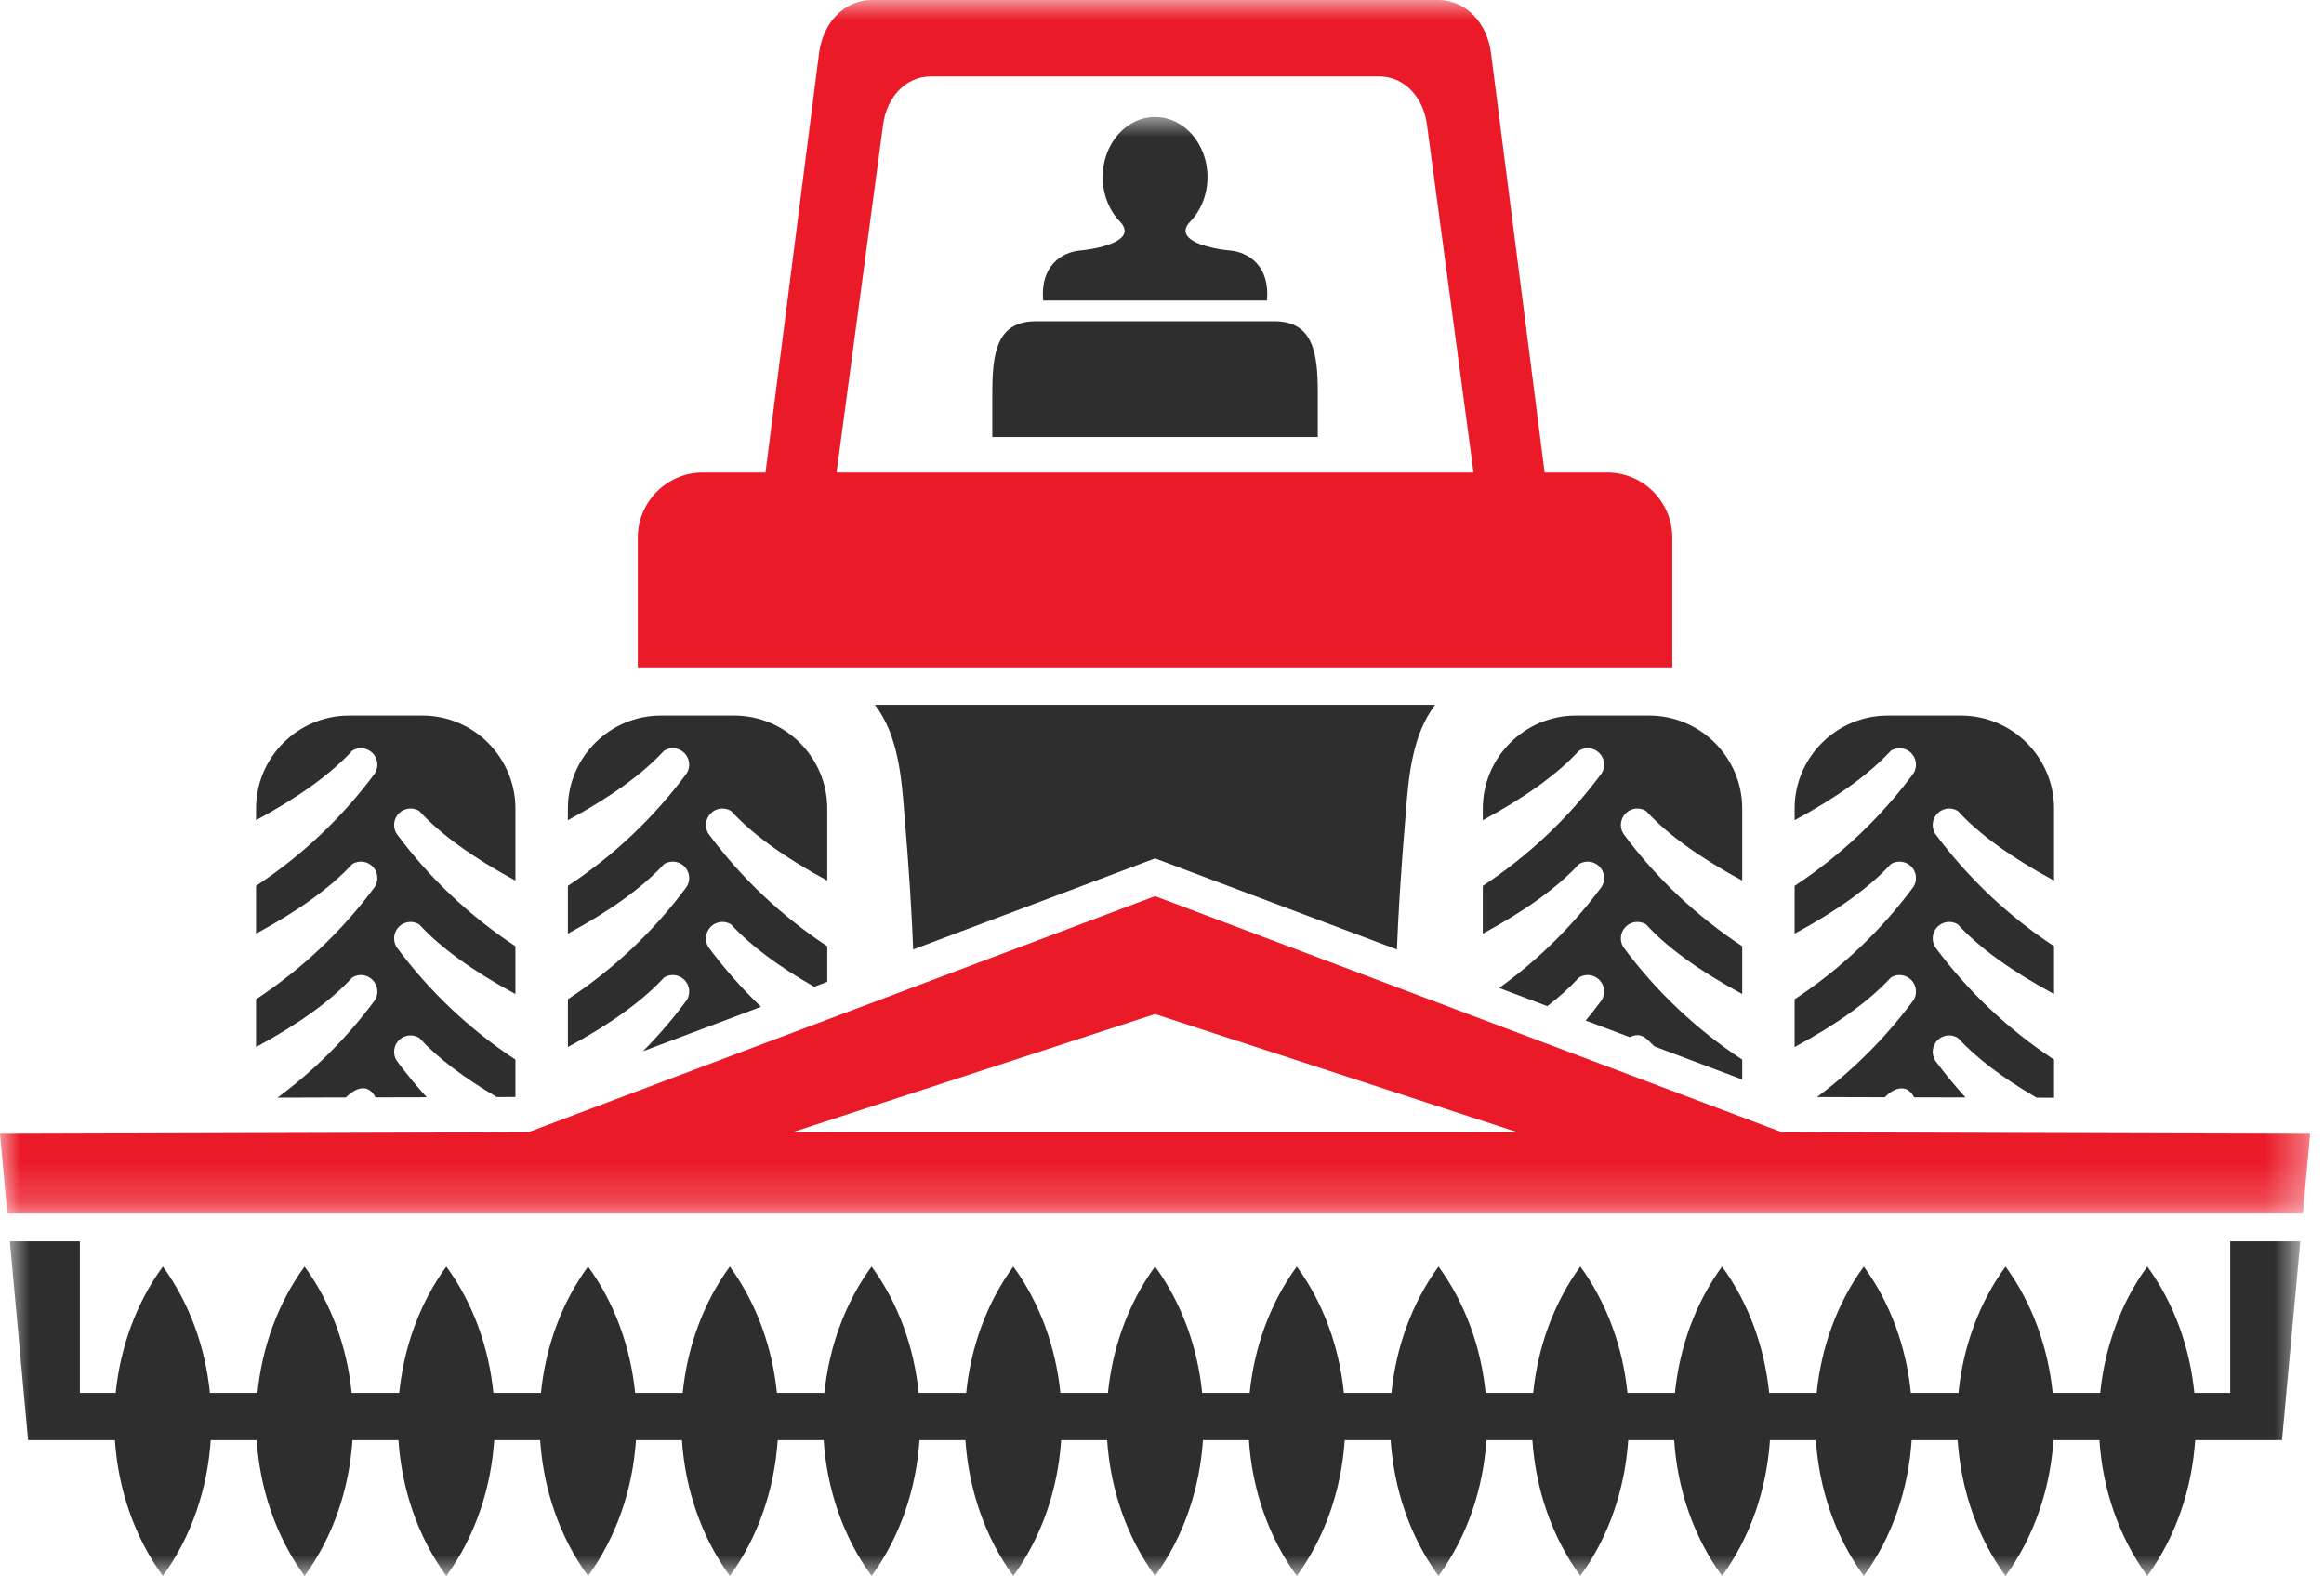 <?xml version="1.0" encoding="UTF-8"?>
<svg width="59px" height="40px" viewBox="0 0 59 40" version="1.1" xmlns="http://www.w3.org/2000/svg" xmlns:xlink="http://www.w3.org/1999/xlink">
    <title>tractor-icon</title>
    <defs>
        <polygon id="path-1" points="0 0 58.648 0 58.648 30.801 0 30.801"></polygon>
        <polygon id="path-3" points="0 0 58.148 0 58.148 37.031 0 37.031"></polygon>
    </defs>
    <g id="Homepage" stroke="none" stroke-width="1" fill="none" fill-rule="evenodd">
        <g id="Final-INPI-Homepage-Design-2023-Copy-3" transform="translate(-972, -2768)">
            <g id="Group-5" transform="translate(0, 2340)">
                <g id="tractor-icon" transform="translate(972, 428)">
                    <g id="Group-3">
                        <mask id="mask-2" fill="white">
                            <use xlink:href="#path-1"></use>
                        </mask>
                        <g id="Clip-2"></g>
                        <path d="M38.526,28.738 C38.526,28.738 35.458,27.738 29.322,25.739 C23.186,27.738 20.118,28.738 20.118,28.738 L38.526,28.738 Z M21.238,11.993 L37.409,11.993 L36.226,3.158 C36.138,2.495 35.679,1.94 35.008,1.94 L23.638,1.94 C22.968,1.94 22.51,2.494 22.42,3.158 L21.238,11.993 Z M22.142,-7.99999998e-05 L36.505,-7.99999998e-05 C37.246,-7.99999998e-05 37.759,0.614 37.853,1.349 L39.214,11.993 L40.804,11.993 C41.713,11.993 42.455,12.736 42.455,13.645 L42.455,16.94 L16.192,16.94 L16.192,13.645 C16.192,12.736 16.934,11.993 17.843,11.993 L19.434,11.993 L20.794,1.349 C20.888,0.613 21.4,-7.99999998e-05 22.142,-7.99999998e-05 L22.142,-7.99999998e-05 Z M0.186,30.801 L0,28.777 C0,28.777 4.47,28.764 13.41,28.738 C13.41,28.738 18.714,26.74 29.324,22.746 C39.933,26.74 45.238,28.738 45.238,28.738 C54.178,28.764 58.648,28.777 58.648,28.777 L58.462,30.801 L0.186,30.801 Z" id="Fill-1" fill="#EB1A28" mask="url(#mask-2)"></path>
                    </g>
                    <g id="Group-6" transform="translate(0.25, 2.969)">
                        <mask id="mask-4" fill="white">
                            <use xlink:href="#path-3"></use>
                        </mask>
                        <g id="Clip-5"></g>
                        <path d="M24.942,8.124 L24.942,7.012 C24.942,6.006 25.044,5.185 26.05,5.185 L32.098,5.185 C33.103,5.185 33.205,6.013 33.205,7.012 L33.205,8.124 L24.942,8.124 Z M47.671,15.194 L49.537,15.194 C50.834,15.194 51.897,16.255 51.897,17.554 L51.897,19.382 C50.815,18.798 50,18.21 49.454,17.615 C49.29,17.514 49.077,17.538 48.938,17.676 C48.802,17.812 48.777,18.026 48.878,18.191 C49.709,19.313 50.73,20.28 51.897,21.048 L51.897,22.261 C50.815,21.677 50,21.089 49.454,20.494 C49.29,20.392 49.077,20.417 48.938,20.554 C48.802,20.691 48.777,20.906 48.878,21.07 C49.709,22.192 50.73,23.159 51.897,23.926 L51.897,24.893 L51.454,24.892 C50.59,24.39 49.924,23.883 49.454,23.374 C49.29,23.271 49.077,23.296 48.938,23.433 C48.802,23.57 48.777,23.783 48.878,23.949 C49.12,24.274 49.378,24.588 49.65,24.886 L48.344,24.883 C48.274,24.746 48.182,24.678 48.086,24.66 C47.924,24.63 47.742,24.731 47.6,24.881 L45.879,24.876 C46.811,24.181 47.636,23.352 48.33,22.417 C48.431,22.253 48.406,22.038 48.27,21.902 C48.132,21.765 47.918,21.739 47.754,21.842 C47.207,22.436 46.394,23.024 45.31,23.607 L45.31,22.394 C46.477,21.627 47.499,20.66 48.33,19.538 C48.431,19.374 48.406,19.159 48.27,19.023 C48.132,18.886 47.918,18.861 47.754,18.963 C47.207,19.557 46.394,20.146 45.31,20.729 L45.31,19.516 C46.477,18.748 47.499,17.781 48.33,16.659 C48.431,16.494 48.406,16.28 48.27,16.144 C48.132,16.006 47.918,15.982 47.754,16.085 C47.207,16.678 46.394,17.267 45.31,17.85 L45.31,17.554 C45.31,16.255 46.374,15.194 47.671,15.194 L47.671,15.194 Z M39.754,15.194 L41.62,15.194 C42.918,15.194 43.98,16.255 43.98,17.554 L43.98,19.382 C42.898,18.798 42.084,18.21 41.538,17.615 C41.372,17.514 41.159,17.538 41.022,17.676 C40.885,17.812 40.859,18.026 40.962,18.191 C41.791,19.313 42.814,20.28 43.98,21.048 L43.98,22.261 C42.898,21.677 42.084,21.089 41.538,20.494 C41.372,20.392 41.159,20.417 41.022,20.554 C40.885,20.691 40.859,20.906 40.962,21.07 C41.791,22.192 42.814,23.159 43.98,23.926 L43.98,24.43 L41.75,23.59 C41.627,23.472 41.524,23.341 41.382,23.31 C41.31,23.296 41.227,23.306 41.127,23.356 L40.006,22.934 C40.146,22.766 40.282,22.594 40.412,22.417 C40.514,22.253 40.489,22.038 40.353,21.902 C40.215,21.765 40.002,21.739 39.837,21.842 C39.614,22.085 39.346,22.327 39.033,22.569 L37.81,22.107 C38.805,21.391 39.682,20.525 40.412,19.538 C40.514,19.374 40.489,19.159 40.353,19.023 C40.215,18.886 40.002,18.861 39.837,18.963 C39.29,19.557 38.476,20.146 37.394,20.729 L37.394,19.516 C38.56,18.748 39.582,17.781 40.412,16.659 C40.514,16.494 40.489,16.28 40.353,16.144 C40.215,16.006 40.002,15.982 39.837,16.085 C39.29,16.678 38.476,17.267 37.394,17.85 L37.394,17.554 C37.394,16.255 38.456,15.194 39.754,15.194 L39.754,15.194 Z M36.184,14.922 C35.594,15.69 35.507,16.784 35.439,17.673 C35.311,19.17 35.246,20.299 35.214,21.13 L29.074,18.819 L22.933,21.13 C22.901,20.301 22.835,19.17 22.708,17.673 C22.639,16.784 22.554,15.69 21.962,14.922 L36.184,14.922 Z M16.526,15.194 L18.392,15.194 C19.69,15.194 20.752,16.255 20.752,17.554 L20.752,19.382 C19.67,18.798 18.857,18.21 18.31,17.615 C18.146,17.514 17.931,17.538 17.794,17.676 C17.658,17.812 17.633,18.026 17.734,18.191 C18.565,19.313 19.586,20.28 20.752,21.048 L20.752,21.951 L20.421,22.077 C19.503,21.554 18.799,21.026 18.31,20.494 C18.146,20.392 17.931,20.417 17.794,20.554 C17.658,20.691 17.633,20.906 17.734,21.07 C18.137,21.614 18.584,22.12 19.07,22.586 L16.072,23.714 C16.474,23.31 16.845,22.877 17.184,22.417 C17.287,22.253 17.262,22.038 17.125,21.902 C16.987,21.765 16.774,21.739 16.609,21.842 C16.062,22.436 15.248,23.024 14.167,23.607 L14.167,22.394 C15.333,21.627 16.355,20.66 17.184,19.538 C17.287,19.374 17.262,19.159 17.125,19.023 C16.987,18.886 16.774,18.861 16.609,18.963 C16.062,19.557 15.248,20.146 14.167,20.729 L14.167,19.516 C15.333,18.748 16.355,17.781 17.184,16.659 C17.287,16.494 17.262,16.28 17.125,16.144 C16.987,16.006 16.774,15.982 16.609,16.085 C16.062,16.678 15.248,17.267 14.167,17.85 L14.167,17.554 C14.167,16.255 15.228,15.194 16.526,15.194 L16.526,15.194 Z M8.61,15.194 L10.475,15.194 C11.774,15.194 12.835,16.255 12.835,17.554 L12.835,19.382 C11.754,18.798 10.939,18.21 10.393,17.615 C10.229,17.514 10.014,17.538 9.877,17.676 C9.741,17.812 9.715,18.026 9.818,18.191 C10.647,19.313 11.67,20.28 12.835,21.048 L12.835,22.261 C11.754,21.677 10.939,21.089 10.393,20.494 C10.229,20.392 10.014,20.417 9.877,20.554 C9.741,20.691 9.715,20.906 9.818,21.07 C10.647,22.192 11.67,23.159 12.835,23.926 L12.835,24.874 L12.364,24.876 C11.515,24.38 10.858,23.878 10.393,23.374 C10.229,23.271 10.014,23.296 9.877,23.433 C9.741,23.57 9.715,23.783 9.818,23.949 C10.057,24.272 10.312,24.583 10.583,24.881 L9.283,24.884 C9.202,24.726 9.094,24.658 8.982,24.653 C8.831,24.646 8.666,24.746 8.533,24.886 L6.796,24.891 C7.738,24.194 8.57,23.36 9.268,22.417 C9.37,22.253 9.345,22.038 9.208,21.902 C9.07,21.765 8.857,21.739 8.692,21.842 C8.146,22.436 7.331,23.024 6.25,23.607 L6.25,22.394 C7.416,21.627 8.438,20.66 9.268,19.538 C9.37,19.374 9.345,19.159 9.208,19.023 C9.07,18.886 8.857,18.861 8.692,18.963 C8.146,19.557 7.331,20.146 6.25,20.729 L6.25,19.516 C7.416,18.748 8.438,17.781 9.268,16.659 C9.37,16.494 9.345,16.28 9.208,16.144 C9.07,16.006 8.857,15.982 8.692,16.085 C8.146,16.678 7.331,17.267 6.25,17.85 L6.25,17.554 C6.25,16.255 7.311,15.194 8.61,15.194 L8.61,15.194 Z M57.684,33.584 L55.48,33.584 C55.397,34.821 54.992,36.034 54.264,37.031 C53.536,36.034 53.13,34.821 53.048,33.584 L51.882,33.584 C51.799,34.821 51.393,36.034 50.665,37.031 C49.937,36.034 49.532,34.821 49.449,33.584 L48.282,33.584 C48.2,34.821 47.795,36.034 47.067,37.031 C46.338,36.034 45.933,34.821 45.85,33.584 L44.684,33.584 C44.601,34.821 44.196,36.034 43.468,37.031 C42.74,36.034 42.334,34.821 42.252,33.584 L41.086,33.584 C41.003,34.821 40.598,36.034 39.87,37.031 C39.142,36.034 38.736,34.821 38.653,33.584 L37.486,33.584 C37.404,34.821 36.999,36.034 36.27,37.031 C35.542,36.034 35.138,34.821 35.055,33.584 L33.889,33.584 C33.806,34.821 33.4,36.034 32.672,37.031 C31.944,36.034 31.539,34.821 31.456,33.584 L30.29,33.584 C30.207,34.821 29.802,36.034 29.074,37.031 C28.346,36.034 27.94,34.821 27.857,33.584 L26.69,33.584 C26.608,34.821 26.203,36.034 25.475,37.031 C24.746,36.034 24.342,34.821 24.259,33.584 L23.093,33.584 C23.01,34.821 22.605,36.034 21.877,37.031 C21.149,36.034 20.743,34.821 20.66,33.584 L19.494,33.584 C19.411,34.821 19.006,36.034 18.278,37.031 C17.55,36.034 17.145,34.821 17.062,33.584 L15.896,33.584 C15.813,34.821 15.407,36.034 14.679,37.031 C13.95,36.034 13.546,34.821 13.463,33.584 L12.297,33.584 C12.214,34.821 11.809,36.034 11.081,37.031 C10.353,36.034 9.948,34.821 9.865,33.584 L8.698,33.584 C8.616,34.821 8.21,36.034 7.482,37.031 C6.754,36.034 6.349,34.821 6.266,33.584 L5.1,33.584 C5.017,34.821 4.612,36.034 3.884,37.031 C3.156,36.034 2.75,34.821 2.667,33.584 L0.463,33.584 L0,28.538 L1.778,28.538 L1.778,32.385 L2.687,32.385 C2.804,31.232 3.203,30.11 3.884,29.178 C4.565,30.11 4.963,31.232 5.079,32.385 L6.286,32.385 C6.402,31.232 6.801,30.11 7.482,29.178 C8.162,30.11 8.562,31.232 8.678,32.385 L9.885,32.385 C10.002,31.232 10.4,30.11 11.081,29.178 C11.762,30.11 12.16,31.232 12.276,32.385 L13.483,32.385 C13.599,31.232 13.998,30.11 14.679,29.178 C15.359,30.11 15.758,31.232 15.875,32.385 L17.082,32.385 C17.198,31.232 17.597,30.11 18.278,29.178 C18.958,30.11 19.358,31.232 19.474,32.385 L20.68,32.385 C20.798,31.232 21.196,30.11 21.877,29.178 C22.558,30.11 22.956,31.232 23.073,32.385 L24.279,32.385 C24.395,31.232 24.794,30.11 25.475,29.178 C26.155,30.11 26.554,31.232 26.67,32.385 L27.878,32.385 C27.994,31.232 28.393,30.11 29.074,29.178 C29.754,30.11 30.154,31.232 30.27,32.385 L31.476,32.385 C31.592,31.232 31.991,30.11 32.672,29.178 C33.353,30.11 33.751,31.232 33.868,32.385 L35.075,32.385 C35.191,31.232 35.59,30.11 36.27,29.178 C36.951,30.11 37.35,31.232 37.466,32.385 L38.674,32.385 C38.79,31.232 39.19,30.11 39.87,29.178 C40.55,30.11 40.95,31.232 41.066,32.385 L42.272,32.385 C42.388,31.232 42.787,30.11 43.468,29.178 C44.149,30.11 44.547,31.232 44.664,32.385 L45.87,32.385 C45.987,31.232 46.386,30.11 47.067,29.178 C47.747,30.11 48.146,31.232 48.262,32.385 L49.47,32.385 C49.586,31.232 49.984,30.11 50.665,29.178 C51.346,30.11 51.744,31.232 51.862,32.385 L53.068,32.385 C53.185,31.232 53.583,30.11 54.264,29.178 C54.945,30.11 55.343,31.232 55.459,32.385 L56.369,32.385 L56.369,28.538 L58.148,28.538 L57.684,33.584 Z M26.233,4.658 C26.155,3.789 26.692,3.43 27.182,3.388 C27.491,3.36 28.101,3.249 28.262,3.012 C28.328,2.915 28.318,2.794 28.18,2.652 C27.913,2.374 27.744,1.97 27.744,1.524 C27.744,0.682 28.341,0 29.074,0 C29.808,0 30.405,0.682 30.405,1.524 C30.405,1.97 30.238,2.374 29.969,2.652 C29.828,2.797 29.821,2.918 29.89,3.016 C30.055,3.25 30.658,3.362 30.966,3.388 C31.456,3.43 31.993,3.789 31.915,4.658 L26.233,4.658 Z" id="Fill-4" fill="#2E2E2E" mask="url(#mask-4)"></path>
                    </g>
                </g>
            </g>
        </g>
    </g>
</svg>